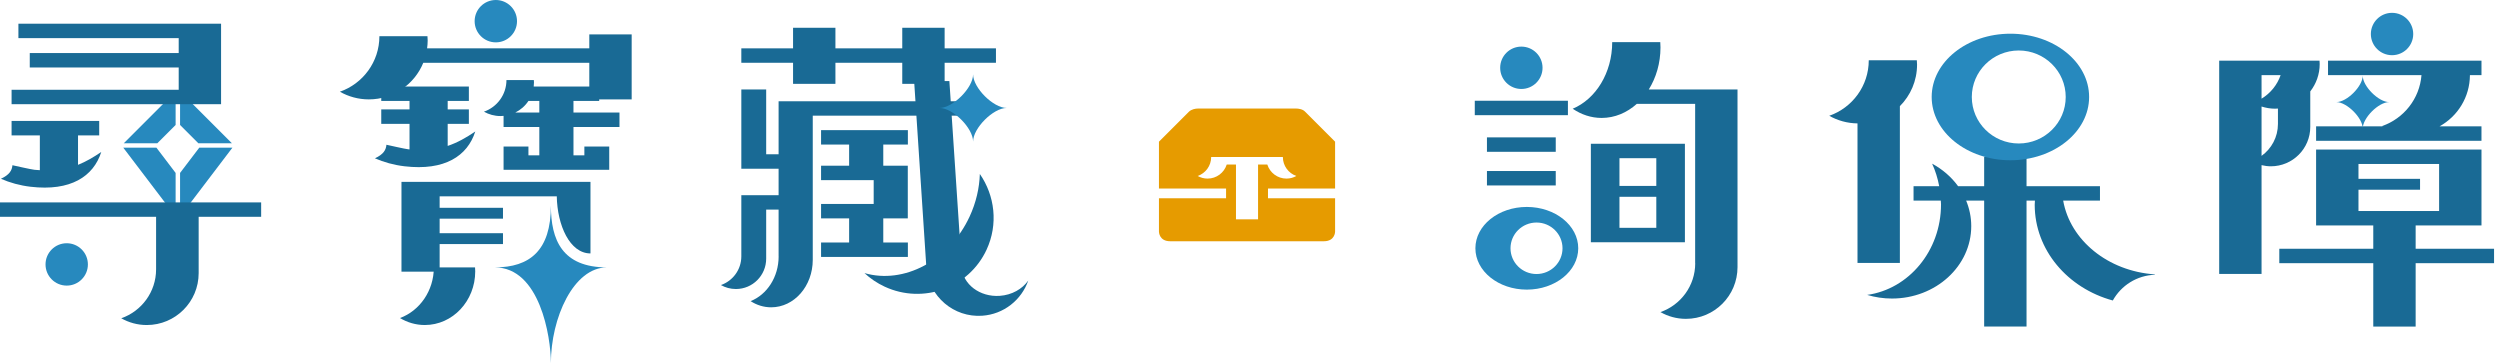 <svg width="241" height="35" viewBox="0 0 241 35" fill="none" xmlns="http://www.w3.org/2000/svg">
<path d="M230.593 5.321C231.721 5.321 232.635 4.407 232.635 3.279C232.635 2.151 231.721 1.237 230.593 1.237C229.465 1.237 228.551 2.151 228.551 3.279C228.551 4.407 229.465 5.321 230.593 5.321Z" fill="#2789BE"/>
<path d="M240.427 23.98H232.868V21.329H228.784V23.98H219.725V25.37H228.784V31.482H232.868V25.37H240.427V23.98Z" fill="#196A95"/>
<path d="M238.101 7.242H239.215V5.851H224.421V7.242H233.431C233.253 9.525 231.72 11.424 229.639 12.149C229.659 12.16 229.683 12.169 229.703 12.18H223.272V13.571H239.214V12.18H235.171C236.912 11.217 238.092 9.369 238.101 7.242Z" fill="#196A95"/>
<path d="M222.71 8.811C223.278 8.081 223.619 7.166 223.619 6.17C223.619 6.063 223.61 5.957 223.603 5.851H213.93V26.405H218.014V15.919C218.302 15.989 218.601 16.031 218.911 16.031C221.009 16.031 222.71 14.332 222.71 12.235C222.71 12.139 222.71 8.811 222.71 8.811ZM219.851 7.242C219.523 8.199 218.863 8.995 218.014 9.513V7.242H219.851ZM218.014 15.026V10.269C218.425 10.399 218.858 10.478 219.311 10.478C219.406 10.478 219.5 10.47 219.594 10.464V11.953C219.593 13.22 218.969 14.337 218.014 15.026Z" fill="#196A95"/>
<path d="M227.767 12.387C227.767 11.369 226.241 9.842 225.223 9.842C226.241 9.842 227.767 8.315 227.767 7.297C227.767 8.315 229.294 9.842 230.312 9.842C229.294 9.842 227.767 11.368 227.767 12.387Z" fill="#2789BE"/>
<path d="M223.272 14.417V14.592V21.732H239.215V14.417H223.272ZM235.13 20.342H227.357V18.289H233.293V17.24H227.357V15.807H235.13V20.342Z" fill="#196A95"/>
<path d="M184.804 6.229C184.804 6.087 184.792 5.949 184.782 5.809H180.149C180.149 8.289 178.556 10.39 176.339 11.162C177.145 11.619 178.073 11.884 179.063 11.896V25.345H183.148V10.233C184.171 9.207 184.804 7.793 184.804 6.229Z" fill="#196A95"/>
<path d="M207.706 26.449C203.195 26.132 199.563 23.157 198.89 19.34H202.437V17.949H195.358V15.112H191.273V17.949H188.76C188.118 17.064 187.26 16.319 186.256 15.778C186.57 16.456 186.795 17.187 186.939 17.949H184.466V19.34H187.094C187.099 19.462 187.114 19.58 187.114 19.702C187.114 24.175 184.011 27.867 179.994 28.429C180.746 28.655 181.548 28.779 182.384 28.779C186.605 28.779 190.028 25.654 190.028 21.798C190.028 20.933 189.853 20.105 189.537 19.34H191.273V31.481H195.358V19.34H196.166C196.159 19.473 196.146 19.604 196.146 19.738C196.146 24.1 199.321 27.783 203.675 28.968C204.476 27.528 205.99 26.544 207.742 26.487C207.73 26.474 207.717 26.462 207.706 26.449Z" fill="#196A95"/>
<path d="M193.803 3.249C189.613 3.249 186.214 5.98 186.214 9.349C186.214 12.718 189.612 15.449 193.803 15.449C197.994 15.449 201.391 12.718 201.391 9.349C201.391 5.98 197.993 3.249 193.803 3.249ZM194.609 13.832C192.109 13.832 190.082 11.825 190.082 9.35C190.082 6.875 192.109 4.867 194.609 4.867C197.109 4.867 199.135 6.875 199.135 9.35C199.135 11.825 197.109 13.832 194.609 13.832Z" fill="#2789BE"/>
<path d="M147.185 19.949C144.448 19.949 142.228 21.733 142.228 23.934C142.228 26.135 144.447 27.919 147.185 27.919C149.922 27.919 152.142 26.135 152.142 23.934C152.142 21.733 149.922 19.949 147.185 19.949ZM148.12 26.416C146.735 26.416 145.613 25.305 145.613 23.934C145.613 22.563 146.735 21.452 148.12 21.452C149.504 21.452 150.626 22.563 150.626 23.934C150.626 25.305 149.504 26.416 148.12 26.416Z" fill="#2789BE"/>
<path d="M146.659 8.577C147.787 8.577 148.701 7.663 148.701 6.535C148.701 5.407 147.787 4.493 146.659 4.493C145.531 4.493 144.617 5.407 144.617 6.535C144.617 7.663 145.531 8.577 146.659 8.577Z" fill="#2789BE"/>
<path d="M151.147 9.712H142.169V11.103H151.147V9.712Z" fill="#196A95"/>
<path d="M149.974 13.243H143.342V14.634H149.974V13.243Z" fill="#196A95"/>
<path d="M149.974 16.486H143.342V17.877H149.974V16.486Z" fill="#196A95"/>
<path d="M167.496 8.623H158.944C159.649 7.489 160.071 6.088 160.071 4.565C160.071 4.394 160.06 4.229 160.05 4.06H155.417C155.417 7.035 153.823 9.557 151.607 10.482C152.431 11.044 153.383 11.369 154.399 11.369C155.67 11.369 156.84 10.861 157.786 10.014H163.412V25.381H163.419C163.416 27.561 162.016 29.408 160.066 30.086C160.792 30.499 161.629 30.737 162.522 30.737C165.279 30.737 167.497 28.502 167.497 25.747C167.496 25.624 167.496 8.623 167.496 8.623Z" fill="#196A95"/>
<path d="M153.359 13.859V23.353H162.425V13.859H153.359ZM156.116 21.962V18.971H159.668V21.962H156.116ZM159.668 17.923H156.116V15.25H159.668V17.923Z" fill="#196A95"/>
<path d="M125.814 10.769C125.591 10.526 125.2 10.461 124.896 10.461H115.531C115.21 10.461 114.853 10.543 114.613 10.769L111.723 13.659V16.597V17.292V18.176H118.193V19.115H111.723V22.331C111.723 22.331 111.723 23.256 112.804 23.256H127.623C128.703 23.256 128.703 22.331 128.703 22.331V19.115H122.234V18.176H128.703V17.292V16.597V13.659L125.814 10.769ZM124.017 17.216C123.149 17.216 122.417 16.648 122.17 15.864H121.277V21.143H119.148V15.864H118.256C118.008 16.648 117.277 17.216 116.41 17.216C116.063 17.216 115.739 17.124 115.457 16.964C116.214 16.702 116.757 15.985 116.757 15.138H123.668C123.668 15.985 124.212 16.701 124.967 16.964C124.687 17.124 124.363 17.216 124.017 17.216Z" fill="#E69B00"/>
<path d="M96.01 4.661H91.062V2.677H86.978V4.661H80.535V2.677H76.451V4.661H71.464V6.051H76.451V8.083H80.535V6.051H86.978V8.083H91.062V6.051H96.01V4.661Z" fill="#196A95"/>
<path d="M87.519 13.935V12.545H79.151V13.935H81.856V15.974H79.151V17.365H84.223V19.661H79.151V21.052H81.856V23.377H79.151V24.768H87.519V23.377H85.148V21.052H87.511V15.974H85.148V13.935H87.519Z" fill="#196A95"/>
<path d="M75.057 9.762V14.873H73.86V8.623H71.464V16.264H71.497H75.057V18.815H71.464V24.726C71.458 26.002 70.638 27.082 69.496 27.48C69.922 27.721 70.414 27.861 70.939 27.861C72.559 27.861 73.86 26.549 73.86 24.929C73.86 24.856 73.86 20.205 73.86 20.205H75.057V24.716H75.061C75.06 26.715 73.931 28.407 72.358 29.029C72.943 29.407 73.618 29.625 74.339 29.625C76.562 29.625 78.35 27.577 78.35 25.051C78.35 24.939 78.35 11.153 78.35 11.153H93.19V9.762H75.057Z" fill="#196A95"/>
<path d="M96.37 28.52C94.456 28.648 92.815 27.408 92.705 25.752C92.704 25.722 92.705 25.693 92.704 25.665H92.707L91.52 7.818H88.122L89.309 25.892C89.579 28.596 91.945 30.62 94.679 30.437C96.769 30.298 98.478 28.906 99.124 27.044C98.549 27.863 97.546 28.441 96.37 28.52Z" fill="#196A95"/>
<path d="M93.806 13.646C93.806 12.351 91.865 10.407 90.568 10.407C91.865 10.407 93.806 8.464 93.806 7.169C93.806 8.464 95.749 10.407 97.045 10.407C95.749 10.407 93.806 12.351 93.806 13.646Z" fill="#2789BE"/>
<path d="M94.456 16.771C94.414 18.125 94.096 19.527 93.471 20.876C91.487 25.156 87.119 27.424 83.334 26.325C83.895 26.847 84.547 27.293 85.282 27.634C88.997 29.356 93.396 27.759 95.106 24.07C96.244 21.616 95.903 18.854 94.456 16.771Z" fill="#196A95"/>
<path d="M47.797 4.084C48.925 4.084 49.84 3.17 49.84 2.042C49.84 0.914 48.925 0 47.797 0C46.67 0 45.755 0.914 45.755 2.042C45.755 3.17 46.67 4.084 47.797 4.084Z" fill="#2789BE"/>
<path d="M56.809 3.316V4.66H41.172C41.205 4.414 41.228 4.165 41.228 3.909C41.228 3.767 41.217 3.629 41.207 3.49H36.574C36.574 5.969 34.98 8.071 32.764 8.842C33.588 9.31 34.54 9.581 35.556 9.581C37.929 9.581 39.96 8.121 40.806 6.051H56.809V9.581H60.893V3.316H56.809Z" fill="#196A95"/>
<path d="M41.823 25.776C41.823 28.038 40.458 29.955 38.559 30.659C39.265 31.085 40.081 31.332 40.952 31.332C43.636 31.332 45.812 29.016 45.812 26.16C45.812 26.03 45.802 25.904 45.794 25.776H41.823Z" fill="#196A95"/>
<path d="M55.282 12.242H59.718V10.851H55.282V9.731H57.762V8.341H51.449C51.464 8.214 51.475 8.086 51.475 7.955C51.475 7.874 51.468 7.795 51.462 7.716H48.822C48.822 9.129 47.915 10.326 46.651 10.766C47.121 11.032 47.664 11.187 48.244 11.187C48.345 11.187 48.445 11.181 48.544 11.171V12.242H51.991V14.976H50.941V14.125H48.544V16.366H58.73V14.125H56.333V14.976H55.283V12.242H55.282ZM49.669 10.851C50.186 10.596 50.625 10.21 50.941 9.731H51.991V10.851H49.669Z" fill="#196A95"/>
<path d="M43.157 14.067V11.94H45.199V10.549H43.157V9.731H45.199V8.341H36.753V9.732H39.478V10.549H36.753V11.94H39.478V14.402C39.444 14.398 39.413 14.399 39.379 14.395C39.002 14.351 37.613 14.03 37.252 13.954C37.209 14.464 36.964 14.877 36.144 15.261C37.001 15.638 37.967 15.909 39.008 16.031C42.856 16.48 45.063 15.046 45.817 12.676C44.934 13.276 44.089 13.753 43.157 14.067Z" fill="#196A95"/>
<path d="M53.107 35C53.107 32.448 52.029 25.776 47.695 25.777C51.066 25.777 53.107 24.154 53.107 19.821C53.107 23.119 54.185 25.777 58.518 25.777C55.282 25.777 53.107 30.666 53.107 35Z" fill="#2789BE"/>
<path d="M38.702 17.534V26.186H42.381V23.528H48.488V22.48H42.381V21.082H48.488V20.034H42.381V18.925H53.674C53.717 21.702 54.925 24.431 56.922 24.431V17.534H38.702Z" fill="#196A95"/>
<path d="M6.431 27.532C7.559 27.532 8.473 26.618 8.473 25.49C8.473 24.362 7.559 23.448 6.431 23.448C5.303 23.448 4.389 24.362 4.389 25.49C4.389 26.618 5.303 27.532 6.431 27.532Z" fill="#2789BE"/>
<path d="M15.169 13.809L16.93 12.048V8.813L11.935 13.809H15.169Z" fill="#2789BE"/>
<path d="M17.358 8.813V12.048L19.118 13.809H22.353L17.358 8.813Z" fill="#2789BE"/>
<path d="M16.93 20.875V16.67L15.08 14.237H11.884L16.93 20.875Z" fill="#2789BE"/>
<path d="M19.208 14.237L17.358 16.67V20.875L22.404 14.237H19.208Z" fill="#2789BE"/>
<path d="M1.775 2.285V3.676H17.227V5.114H2.869V6.505H17.227V8.654H1.117V10.044H21.311V2.285H1.775Z" fill="#196A95"/>
<path d="M25.175 20.901V19.51H0V20.901H15.047V25.962C15.047 28.149 13.642 30.002 11.688 30.681C12.415 31.094 13.254 31.333 14.149 31.333C16.912 31.333 19.151 29.094 19.151 26.333C19.151 26.208 19.151 20.901 19.151 20.901H25.175Z" fill="#196A95"/>
<path d="M7.521 15.89V13.051H9.563V11.66H1.116V13.051H3.841V16.406C3.669 16.393 3.505 16.389 3.325 16.368C2.948 16.324 1.56 16.003 1.199 15.928C1.155 16.437 0.909 16.849 0.089 17.234C0.948 17.611 1.914 17.883 2.954 18.004C6.803 18.453 9.009 17.019 9.763 14.649C9.013 15.159 8.291 15.581 7.521 15.89Z" fill="#196A95"/>
</svg>
